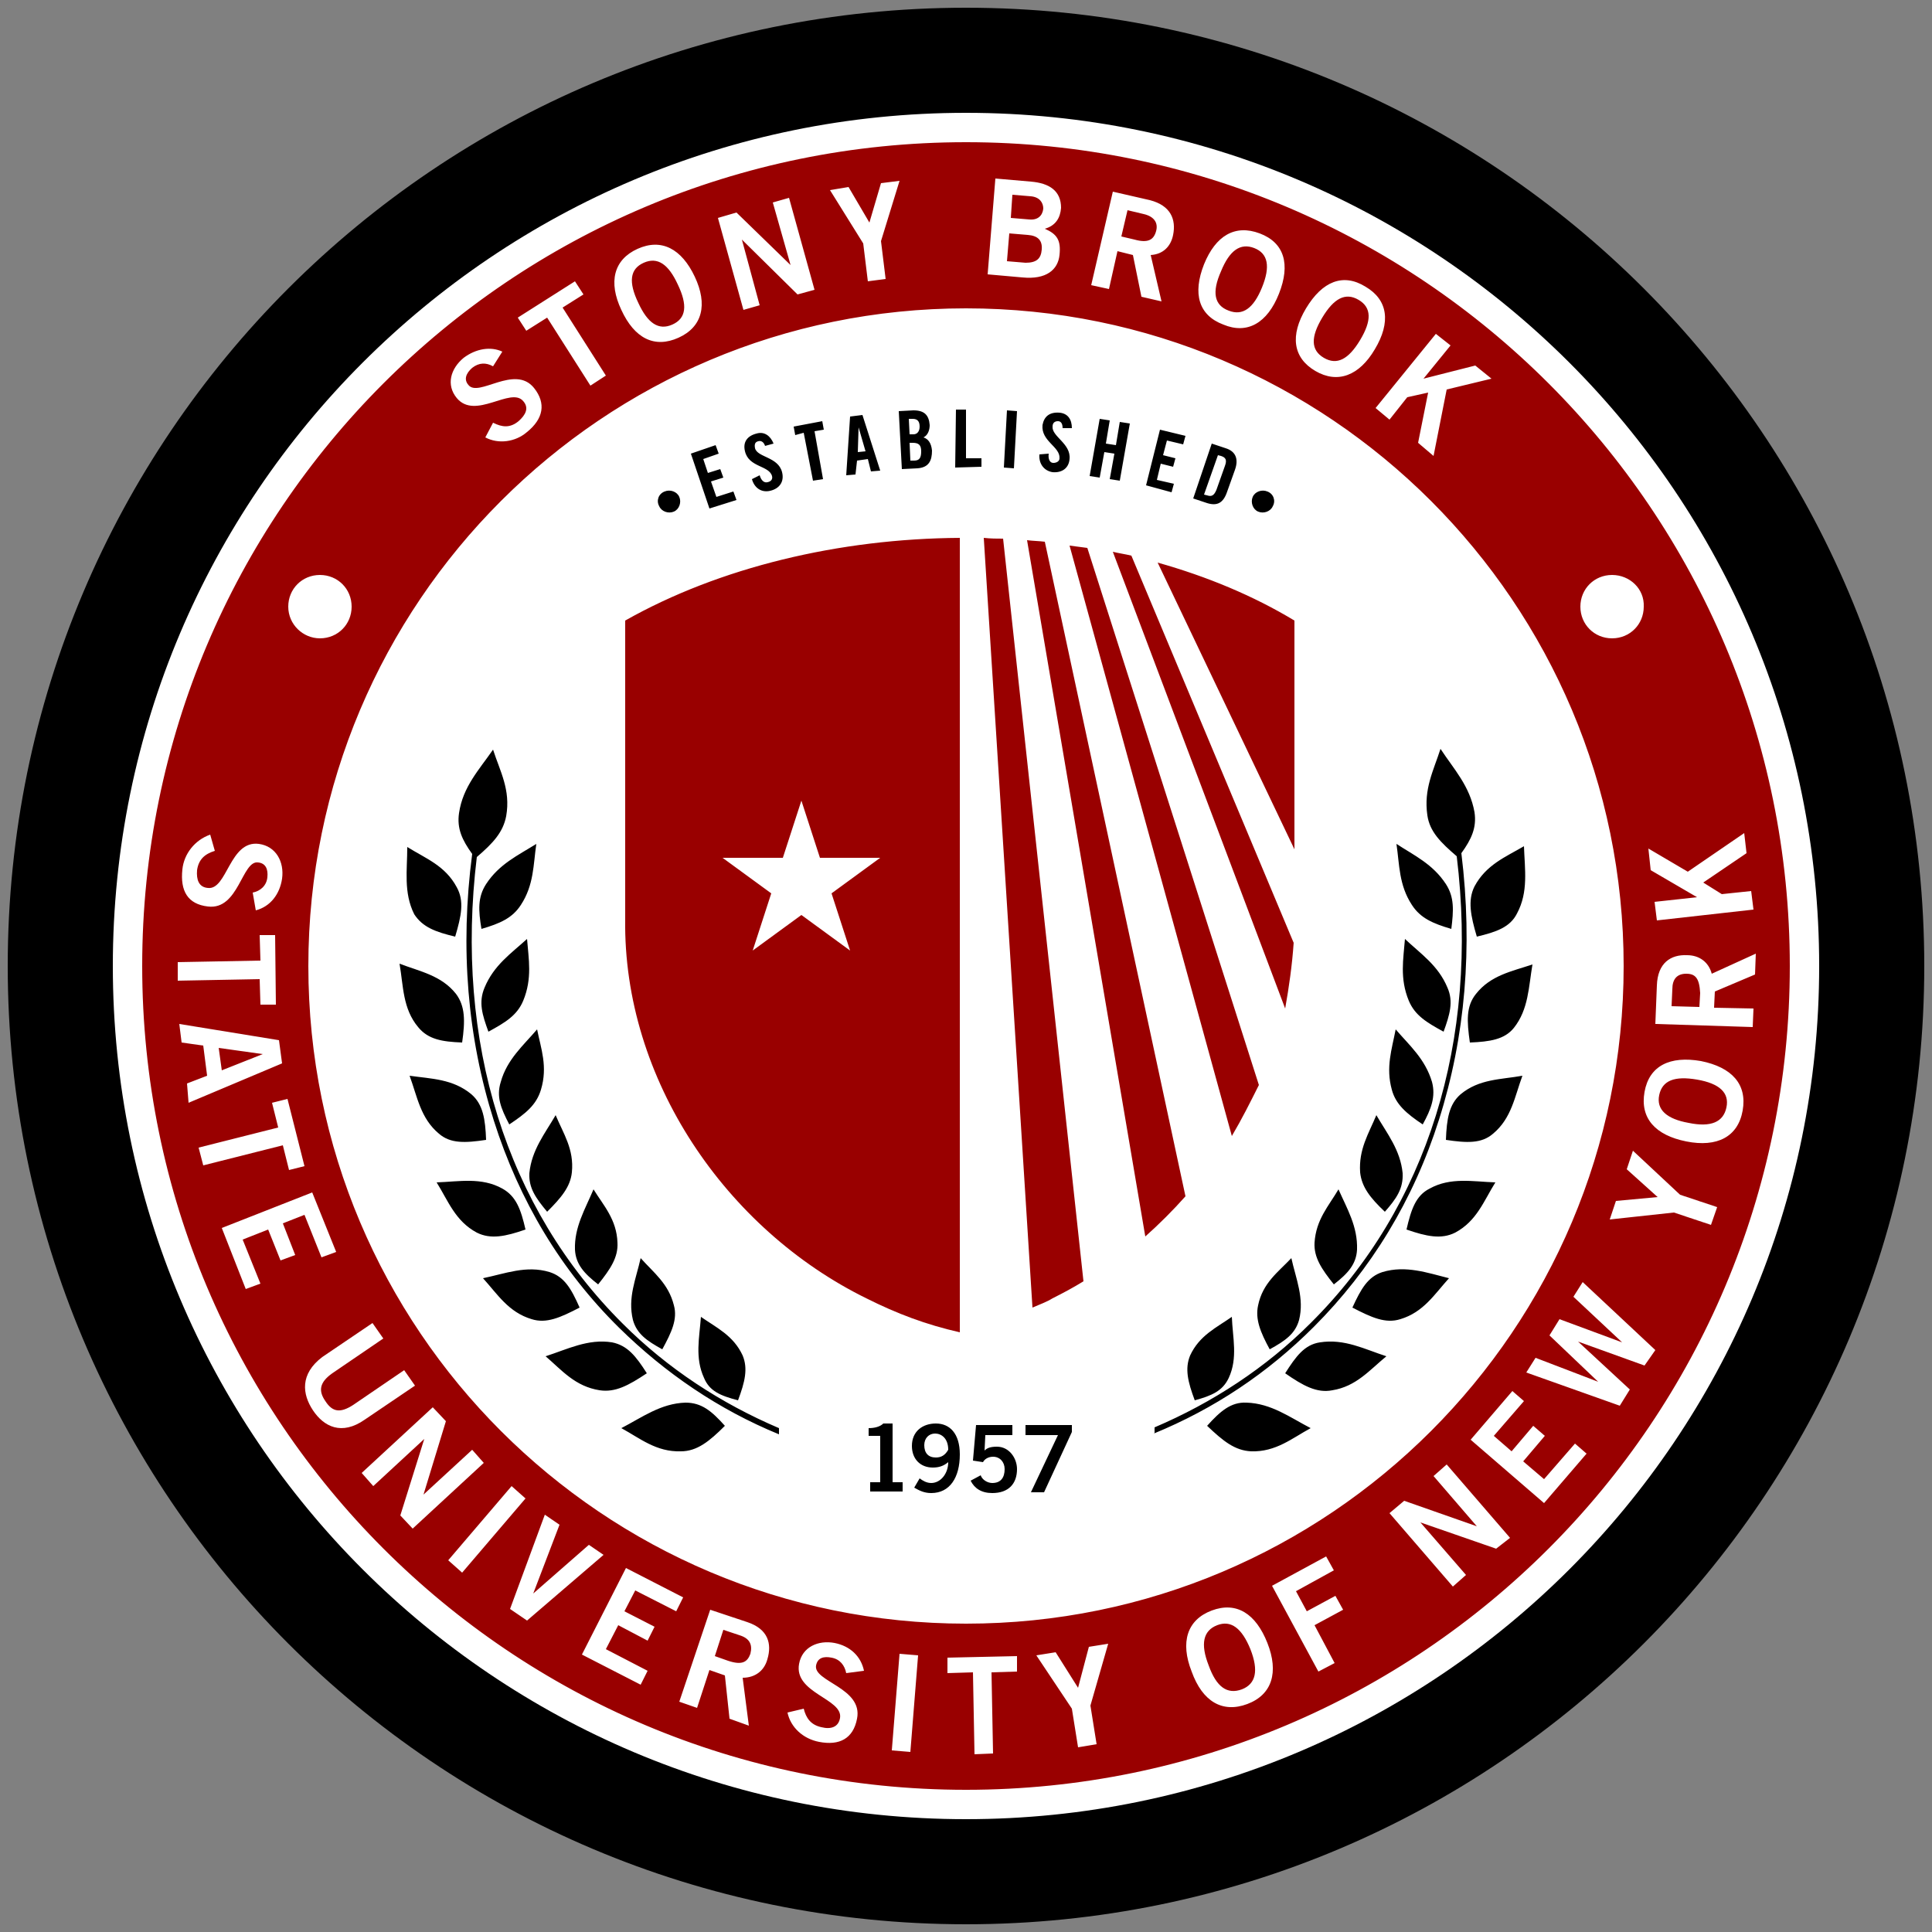 <svg height="250px" width="250px" y="0px" x="0px" xmlns="http://www.w3.org/2000/svg">
<rect width="100%" height="100%" fill="#808080" stroke="none"/>
<circle r="117.2" cy="125" cx="125" fill="#FFFFFF"></circle>
<path d="M153.4,154.8c-1.6,1.8-3.4,3.6-5.2,5.2l-15.3-90.1c0.8,0.1,1.5,0.1,2.3,0.2L153.4,154.8 M167.4,122l-21-50.1
	c-0.8-0.2-1.6-0.3-2.4-0.5l22.3,59.1C166.8,127.7,167.2,124.9,167.4,122 M136.2,168c1.4-0.7,2.7-1.4,4-2.2l-10.4-96.1
	c-0.8,0-1.6,0-2.5-0.1l6.3,99.6C134.5,168.8,135.4,168.5,136.2,168 M162.9,140.4l-22.2-69.5c-0.8-0.1-1.6-0.2-2.3-0.3l21,76.4
	C160.7,144.8,161.8,142.6,162.9,140.4 M167.5,80.3c-5.3-3.2-11.3-5.7-17.7-7.5l17.7,37.1L167.5,80.3z M113.9,111h-7.8l-2.4-7.4
	l-2.4,7.4h-7.8l6.3,4.6l-2.4,7.4l6.3-4.6l6.3,4.6l-2.4-7.4L113.9,111z M80.9,80.3c12.2-6.9,27.7-10.6,43.3-10.7v102.8
	c-4.4-1-8.1-2.4-12.1-4.4c-18.1-8.9-31.5-28.3-31.2-49.1V80.3 M135,27c-0.1,0.9-0.7,1.5-1.8,1.4l-2.4-0.2l0.2-3l2.4,0.2
	C134.5,25.5,135,26.2,135,27 M171.3,46.3c1.7,1,3.2,0.2,4.7-2.3c1.5-2.5,1.5-4.2-0.2-5.2c-1.7-1-3.2-0.2-4.7,2.3
	C169.6,43.6,169.6,45.3,171.3,46.3 M134.8,32.3c0.1-1.2-0.5-1.8-1.8-1.9l-2.4-0.2l-0.3,3.6l2.4,0.2C134.1,34,134.7,33.5,134.8,32.3
	 M159,40.2c1.8,0.7,3.2-0.3,4.3-3c1.1-2.7,0.8-4.4-1-5.1c-1.8-0.7-3.2,0.3-4.3,3C156.8,37.8,157.1,39.5,159,40.2 M149.6,29.9
	c0.3-1.1-0.3-1.9-1.6-2.2l-2.1-0.5l-0.8,3.4l1.7,0.4C148.6,31.5,149.3,31,149.6,29.9 M87,42c1.8-0.8,2-2.5,0.7-5.2
	c-1.2-2.6-2.6-3.6-4.4-2.8c-1.8,0.8-2,2.5-0.7,5.2C83.8,41.8,85.2,42.8,87,42 M221.8,130.4l0.1-2.1l5.2-2.2l0.1-2.7l-5.7,2.6
	c-0.4-1.5-1.6-2.4-3.2-2.4c-2.1-0.1-3.8,1-3.9,3.9l-0.2,5l12.6,0.4l0.1-2.4L221.8,130.4z M225.5,143.7c0.6-3.4-1.4-5.6-5.4-6.4
	c-4-0.7-6.7,0.6-7.3,4c-0.6,3.4,1.4,5.6,5.4,6.4C222.2,148.5,224.9,147.1,225.5,143.7 M222.2,156.2l-4.8-1.6l-6.1-5.7l-0.8,2.4
	l4,3.6l-5.4,0.5l-0.8,2.4l8.3-0.9l4.8,1.6L222.2,156.2z M214.2,174.7l-9.4-8.8l-1.2,1.9l6.3,5.9l0,0l-8.1-3l-1.3,2.1l6.3,6l0,0
	l-8.1-3.1l-1.2,1.9l12.1,4.3l1.3-2.1l-6.7-6.2l0,0l8.6,3.1L214.2,174.7z M205.3,188.1l-1.5-1.3l-4,4.6l-2.7-2.3l2.8-3.3l-1.5-1.3
	l-2.8,3.3l-2.3-2l3.9-4.5l-1.5-1.3l-5.4,6.3l9.5,8.2L205.3,188.1z M195.4,199l-8.2-9.5l-1.7,1.5l5.6,6.5l0,0l-9.4-3.3l-1.9,1.6
	l8.2,9.5l1.7-1.5l-5.9-6.8l0,0l9.8,3.4L195.4,199z M170.1,210.3l3.7-2l-1-1.8l-3.7,2l-1.4-2.6l4.9-2.7l-1-1.8l-7,3.8l6,11.1l2.1-1.1
	L170.1,210.3z M161.4,220.5c3.2-1.2,4.1-4.1,2.6-7.9c-1.5-3.8-4-5.4-7.2-4.2c-3.2,1.2-4.1,4.1-2.6,7.9
	C155.6,220.2,158.2,221.7,161.4,220.5 M141.1,220.7l2.3-8l-2.5,0.4l-1.4,5.3l-2.9-4.6l-2.5,0.4l4.6,6.9l0.8,5l2.4-0.4L141.1,220.7z
	 M128.3,216.4l3.3-0.1l0-2l-9,0.2l0,2l3.3-0.1l0.2,10.6l2.4-0.1L128.3,216.4z M118.8,214.2l-2.4-0.2l-1,12.5l2.4,0.2L118.8,214.2z
	 M110.9,222.4c0.8-4-5.7-4.8-5.3-6.9c0.2-1,1-1.2,2-1c1.1,0.2,1.7,1,1.9,2l2.3-0.3c-0.4-1.9-1.8-3.2-3.8-3.6
	c-2.1-0.4-4.2,0.5-4.6,2.7c-0.7,3.8,5.7,4.5,5.3,7c-0.2,1.2-1.2,1.5-2.4,1.2c-1.4-0.3-2-1.2-2.3-2.4l-2.1,0.5c0.4,1.9,2,3.4,4.1,3.8
	C108.6,225.9,110.4,225,110.9,222.4 M99.3,214.7c0.6-2,0.1-3.9-2.6-4.8l-4.8-1.6l-4,11.9l2.3,0.8l1.6-4.9l2,0.7l0.6,5.6l2.5,0.9
	l-0.8-6.2C97.7,217.1,98.9,216.2,99.3,214.7 M80.8,208.5l1.4-2.7l5.3,2.7l0.9-1.8l-7.4-3.8l-5.7,11.2l7.6,3.9l0.9-1.8l-5.4-2.8
	l1.6-3.1l3.8,2l0.9-1.8L80.8,208.5z M68.2,209.7l9.9-8.5l-1.9-1.3l-7.2,6.3l0,0l3.4-8.9l-1.9-1.3L66,208.2L68.2,209.7z M59.8,203.5
	l8.2-9.6l-1.8-1.6l-8.2,9.6L59.8,203.5z M53.4,197.8l9.2-8.5l-1.5-1.7l-6.3,5.8l0,0l2.9-9.5l-1.7-1.8l-9.2,8.5l1.5,1.7l6.6-6.1l0,0
	l-3.1,9.9L53.4,197.8z M40.5,182.5c1.4,2.1,3.7,3.3,6.7,1.2l6.5-4.4l-1.4-2l-6.6,4.5c-1.7,1.1-2.7,0.9-3.6-0.5
	c-0.9-1.3-0.8-2.4,0.9-3.6l6.6-4.5l-1.4-2l-6.5,4.4C38.8,177.8,39.1,180.4,40.5,182.5 M36.6,158.3l2.8-1.1l2.2,5.5l1.9-0.7l-3.1-7.7
	l-11.7,4.6l3.1,7.9l1.9-0.7l-2.3-5.7l3.3-1.3l1.6,4l1.9-0.7L36.6,158.3z M26.3,150.8l10.3-2.6l0.8,3.2l2-0.5l-2.2-8.7l-2,0.5
	l0.8,3.2l-10.3,2.6L26.3,150.8z M24.4,142.7l12.1-5.1l-0.4-3l-12.9-2.1l0.3,2.4l2.8,0.4l0.5,3.9l-2.6,1L24.4,142.7z M23,126.9
	l10.6-0.2l0.1,3.3l2,0l-0.1-9l-2,0l0.1,3.3L23,124.5L23,126.9z M23.6,112.5c-0.3,2.8,0.7,4.5,3.3,4.8c4,0.5,4.4-6,6.5-5.7
	c1,0.1,1.3,0.9,1.2,1.9c-0.1,1.1-0.9,1.8-1.9,2l0.4,2.3c1.9-0.5,3.1-2.1,3.4-4.1c0.3-2.2-0.8-4.2-3-4.5c-3.8-0.5-4.1,6-6.6,5.7
	c-1.2-0.1-1.5-1.1-1.4-2.3c0.2-1.4,1-2.1,2.3-2.5l-0.6-2.1C25.2,108.7,23.8,110.5,23.6,112.5 M41.4,74.4c-2.3,0-4.1,1.8-4.1,4.1
	c0,2.3,1.9,4.1,4.1,4.1c2.3,0,4.1-1.8,4.1-4.1C45.5,76.2,43.7,74.4,41.4,74.4 M125,39.9C78,39.9,39.9,78,39.9,125
	c0,47,38.1,85.1,85.1,85.1c47,0,85.1-38.1,85.1-85.1C210.1,78,172,39.9,125,39.9 M60,46.3c-1.7,1.4-2.3,3.5-0.9,5.2
	c2.4,2.9,7-1.5,8.6,0.4c0.8,0.9,0.3,1.8-0.6,2.6c-1.1,0.9-2.1,0.8-3.3,0.2l-1,1.9c1.7,0.9,3.9,0.6,5.4-0.7c2.1-1.7,2.5-3.7,0.9-5.7
	c-2.5-3.1-7.2,1.3-8.5-0.4c-0.6-0.7-0.3-1.5,0.5-2.2c0.9-0.7,1.8-0.7,2.7-0.2l1.2-1.9C63.5,44.8,61.6,45.1,60,46.3 M67,41.1l1.1,1.7
	l2.7-1.7l5.6,8.8l2-1.3l-5.6-8.8l2.7-1.7l-1.1-1.7L67,41.1z M82.5,32.2c-3.1,1.4-3.8,4.3-2.1,7.9c1.7,3.7,4.3,5,7.4,3.6
	c3.1-1.4,3.8-4.3,2.1-7.9C88.2,32.2,85.6,30.8,82.5,32.2 M92.9,28.2l3.3,11.9l2.1-0.6L96,31l0,0l7.2,7.1l2.2-0.6l-3.3-11.9l-2.1,0.6
	l2.3,8.1l0,0l-7-6.8L92.9,28.2z M107.4,24.6l4.3,6.9l0.6,4.9l2.3-0.3l-0.6-4.9l2.4-7.8l-2.4,0.3l-1.5,5.1l-2.7-4.6L107.4,24.6z
	 M127.8,35.5l4.5,0.4c3.1,0.3,4.6-1,4.8-2.9c0.2-1.9-0.3-2.7-1.9-3.4c1.4-0.4,2-1.4,2.1-2.7c0-2.2-1.5-3.2-3.9-3.4l-4.6-0.4
	L127.8,35.5z M141.2,36.9l2.3,0.5l1.1-4.9l2,0.5l1.1,5.4l2.6,0.6l-1.4-6c1.6-0.1,2.6-1.1,2.9-2.6c0.4-2-0.3-3.8-3-4.5l-4.8-1.1
	L141.2,36.9z M155.8,34.2c-1.5,3.8-0.7,6.6,2.5,7.8c3.1,1.3,5.7-0.2,7.2-4c1.5-3.8,0.7-6.6-2.5-7.8C159.8,29,157.3,30.5,155.8,34.2
	 M169,39.9c-2.1,3.5-1.7,6.4,1.2,8.1c2.9,1.7,5.7,0.6,7.7-2.8c2.1-3.5,1.7-6.4-1.2-8.1C173.8,35.3,171.1,36.4,169,39.9 M185.8,43.2
	l-7.8,9.6l1.8,1.5l2.3-2.9l2.7-0.6l-1.3,6.5l2,1.7l1.7-8.6L193,49l-2.1-1.7l-6.7,1.7l3.5-4.3L185.8,43.2z M208.6,74.4
	c-2.3,0-4.1,1.8-4.1,4.1c0,2.3,1.8,4.1,4.1,4.1c2.3,0,4.1-1.8,4.1-4.1C212.8,76.2,210.9,74.4,208.6,74.4 M213.3,109.8l0.3,2.8l6,3.5
	l-5.5,0.6l0.3,2.4l12.5-1.4l-0.3-2.4l-3.8,0.4l-2.4-1.5l5.6-3.8l-0.3-2.6l-7.3,5L213.3,109.8z M125,18.4
	c58.9,0,106.6,47.7,106.6,106.6S183.9,231.6,125,231.6S18.4,183.9,18.4,125S66.1,18.4,125,18.4 M218.2,126c-1.2,0-1.8,0.7-1.8,2
	l-0.1,2.2l3.6,0.1l0.1-1.8C219.9,126.6,219.4,126,218.2,126 M28.3,135.6l0.4,2.9l5.3-2.1l0,0L28.3,135.6z M95.7,211.6l-2.1-0.7
	l-1.1,3.4l1.7,0.6c1.8,0.6,2.5,0.2,2.9-0.9C97.4,212.8,97,212,95.7,211.6 M157.5,210.3c-1.8,0.7-2.2,2.4-1.1,5.2
	c1,2.8,2.4,3.8,4.3,3.1c1.8-0.7,2.2-2.4,1.1-5.2C160.7,210.7,159.3,209.6,157.5,210.3 M219.6,139.7c-2.9-0.5-4.5,0.1-4.9,2
	c-0.4,1.9,1,3.1,3.8,3.6c2.9,0.6,4.5-0.1,4.9-2C223.8,141.4,222.5,140.2,219.6,139.7" fill="#990000"></path>
<path d="M125,235.4C64,235.4,14.6,186,14.6,125C14.6,64,64,14.6,125,14.6S235.4,64,235.4,125C235.4,186,186,235.4,125,235.4 M125,1
	C56.5,1,1,56.5,1,125s55.5,124,124,124s124-55.5,124-124S193.5,1,125,1 M181.8,121.5c2,1.9,4.3,3.4,5.5,6.3c0.8,1.8,0.3,3.5-0.5,5.7
	c-2.2-1.2-3.7-2.1-4.5-4C181.1,126.6,181.6,124.1,181.8,121.5 M179.2,156.8c1.5-1.7,2.4-3,2.3-5c-0.3-3-2-5.1-3.4-7.5
	c-1,2.4-2.3,4.4-2.1,7.4C176.2,153.6,177.3,155,179.2,156.8 M184.1,145.5c1.1-2,1.7-3.6,1.2-5.5c-0.9-3-2.9-4.7-4.7-6.8
	c-0.5,2.6-1.3,4.9-0.5,7.8C180.6,142.9,182,144.1,184.1,145.5 M175.6,161.7c0.1-3-1.3-5.3-2.4-7.8c-1.3,2.2-2.9,3.9-3.1,6.9
	c-0.1,1.9,0.9,3.4,2.5,5.4C174.4,164.8,175.5,163.6,175.6,161.7 M191.1,121.2c2.5-0.6,4.3-1.2,5.2-3c1.5-2.8,1-5.7,0.9-8.7
	c-2.4,1.4-4.9,2.4-6.4,5.2C189.9,116.5,190.3,118.5,191.1,121.2 M191,128.6c-1.3,1.6-1.2,3.5-0.8,6.3c2.6-0.1,4.5-0.4,5.7-1.9
	c1.9-2.4,1.9-5.3,2.4-8.2C195.6,125.7,192.9,126.2,191,128.6 M187.1,114.4c-1.7-2.6-4.1-3.7-6.4-5.2c0.4,2.7,0.3,5.3,2,7.9
	c1.1,1.7,2.7,2.4,5.1,3.1C188.1,117.8,188.2,116.1,187.1,114.4 M170.8,173.7c-2,0.3-3.1,1.8-4.5,4c2.3,1.6,4.1,2.6,6.1,2.2
	c3.1-0.5,4.8-2.6,7-4.4C176.6,174.6,174,173.2,170.8,173.7 M178.9,164.6c-1.9,0.6-2.8,2.2-3.9,4.6c2.5,1.3,4.3,2.1,6.2,1.5
	c3-0.9,4.4-3.2,6.3-5.3C184.7,164.7,181.9,163.7,178.9,164.6 M185,153.8c-1.8,0.9-2.4,2.7-3,5.3c2.6,0.9,4.5,1.3,6.3,0.4
	c2.8-1.5,3.7-4.1,5.2-6.5C190.6,152.9,187.7,152.3,185,153.8 M187.1,147.5c2.7,0.4,4.6,0.5,6.1-0.8c2.4-2,2.8-4.8,3.8-7.5
	c-2.8,0.5-5.6,0.4-8,2.4C187.5,142.9,187.2,144.8,187.1,147.5 M156.2,184.5c2.1,2,3.6,3.2,5.7,3.3c3.2,0.1,5.3-1.7,7.7-3
	c-2.7-1.4-5.1-3.2-8.3-3.3C159.3,181.4,157.9,182.6,156.2,184.5 M149.3,185.5c7.8-3.2,14.7-7.8,20.7-13.8
	c7.4-7.4,12.9-16.4,16.2-26.8c3.4-10.7,4.4-22.3,2.9-34.5c1.3-1.8,2-3.3,1.7-5.3c-0.6-3.4-2.7-5.6-4.4-8.2c-0.9,2.8-2.2,5.2-1.7,8.6
	c0.3,2.1,1.7,3.5,3.8,5.3c2.9,23.9-3.8,45.4-18.9,60.4c-5.8,5.8-12.7,10.3-20.2,13.5V185.5z M168.1,170.8c0.7-2.8-0.4-5.3-1-8
	c-1.7,1.8-3.7,3.2-4.3,6.1c-0.4,1.8,0.3,3.5,1.5,5.7C166.3,173.5,167.6,172.6,168.1,170.8 M159,178.3c1.2-2.6,0.5-5.2,0.4-7.9
	c-2,1.4-4.2,2.4-5.4,5c-0.7,1.7-0.3,3.4,0.6,5.8C156.8,180.6,158.2,180,159,178.3 M112.6,193v-1.2h1.3v-6h-1.5v-1
	c0.8,0,1.5-0.2,1.9-0.6h1.2v7.6h1.3v1.2H112.6z M121.1,188.6c-1,0-1.5-0.6-1.5-1.6c0-0.9,0.6-1.5,1.4-1.5c0.8,0,1.7,0.6,1.7,2.1
	C122.3,188.3,121.8,188.6,121.1,188.6 M118.3,192.5c0.7,0.4,1.3,0.7,2.2,0.7c2.4,0,3.7-2,3.7-5c0-2.7-1.3-4-3.1-4
	c-1.7,0-3.1,1-3.1,2.9c0,1.7,1.1,2.8,2.7,2.8c0.8,0,1.4-0.2,2-0.7c0,1.5-1,2.7-2.2,2.7c-0.6,0-1.1-0.3-1.5-0.6L118.3,192.5z
	 M125.9,189l1.3,0.2c0.2-0.4,0.7-0.7,1.3-0.7c0.9,0,1.5,0.7,1.5,1.6c0,1.1-0.5,1.8-1.6,1.8c-0.6,0-1.3-0.4-1.5-1l-1.3,0.7
	c0.5,1,1.4,1.6,2.8,1.6c2.1,0,3.2-1.2,3.2-3.1c0-1.4-1-2.9-2.6-2.9c-0.9,0-1.3,0.2-1.6,0.5l0.1-2h3.5v-1.3h-4.7L125.9,189z
	 M132.7,185.7h4.2l-3.5,7.4h1.7l3.6-7.8v-0.9h-6V185.7z M86,63.6c0.7-0.3,1.6,0,1.9,0.7c0.3,0.7,0,1.6-0.7,1.9
	c-0.7,0.3-1.6,0-1.9-0.7C84.9,64.8,85.2,63.9,86,63.6 M95.3,64.7l-0.4-1.1l-2.2,0.7L92,62.3l1.6-0.5l-0.4-1.1l-1.6,0.5L91,59.4
	l2-0.7l-0.4-1.1l-3.2,1.1l2.4,7.1L95.3,64.7z M100.1,57.4c-0.4-1-1.2-1.6-2.2-1.3c-1.2,0.3-1.8,1.1-1.5,2.3c0.5,2.1,3.1,1.8,3.5,3.2
	c0.1,0.4-0.1,0.7-0.6,0.8c-0.4,0.1-0.8-0.2-1-0.9L97.3,62c0.3,1.1,1.2,1.8,2.4,1.5c1.2-0.3,1.8-1.2,1.5-2.4c-0.5-2-3.2-1.9-3.5-3.1
	c-0.1-0.5,0-0.8,0.4-0.9c0.3-0.1,0.7,0,0.9,0.6L100.1,57.4z M105.2,62.2l1.3-0.2l-1.1-6.2l1.2-0.2l-0.2-1.1l-3.7,0.7l0.2,1.1L104,56
	L105.2,62.2z M111.1,55.3L111.1,55.3l0.9,3.1l-1,0.1L111.1,55.3z M110.9,59.6l1.4-0.2l0.4,1.6l1.2-0.1l-2.3-7.2l-1.6,0.2l-0.5,7.6
	l1.2-0.1L110.9,59.6z M117.7,57.3l0.4,0c0.8,0,1.1,0.3,1.1,1.1c0,0.8-0.2,1.2-0.9,1.2l-0.5,0L117.7,57.3z M117.6,54.2l0.5,0
	c0.6,0,0.9,0.3,0.9,1c0,0.6-0.3,1-0.8,1l-0.5,0L117.6,54.2z M116.7,60.7l2-0.1c1.5-0.1,1.9-1,1.9-2.3c-0.1-1-0.5-1.5-1.1-1.7
	c0.6-0.3,0.8-1,0.8-1.6c-0.1-1.3-0.7-1.9-2.1-1.9l-1.9,0.1L116.7,60.7z M127,60.4l0-1.1l-2,0L125,53l-1.3,0l-0.1,7.5L127,60.4z
	 M129.9,60.5l1.3,0.1l0.4-7.4l-1.3-0.1L129.9,60.5z M138.7,55.4c0-1.1-0.5-1.9-1.6-2c-1.3-0.1-2,0.5-2.2,1.6
	c-0.2,2.1,2.3,2.8,2.2,4.3c0,0.4-0.4,0.6-0.8,0.6c-0.4,0-0.7-0.4-0.6-1.2l-1.2,0.1c-0.1,1.1,0.5,2.1,1.7,2.3
	c1.2,0.1,2.1-0.5,2.2-1.7c0.2-2-2.3-2.9-2.2-4.2c0-0.5,0.3-0.7,0.7-0.7c0.3,0,0.6,0.2,0.6,0.9L138.7,55.4z M142.3,61.8l0.6-3.3
	l1.3,0.2l-0.6,3.3l1.3,0.2l1.3-7.4l-1.3-0.2l-0.5,3l-1.3-0.2l0.5-3l-1.3-0.2l-1.3,7.4L142.3,61.8z M151.6,63.7l0.3-1.1l-2.2-0.5
	l0.5-2.1l1.6,0.4l0.3-1.1l-1.6-0.4l0.5-1.9l2.1,0.5l0.3-1.1l-3.3-0.8l-1.8,7.2L151.6,63.7z M157.6,58.9l0.4,0.1
	c0.6,0.2,0.8,0.5,0.5,1.3l-1.1,3.1c-0.3,0.7-0.6,0.9-1.2,0.7l-0.4-0.1L157.6,58.9z M154.4,64.5l1.8,0.6c1.3,0.4,2.1,0,2.6-1.5l1-2.8
	c0.5-1.4,0.1-2.4-1.2-2.8l-1.8-0.6L154.4,64.5z M164,63.6c-0.7-0.3-1.6,0-1.9,0.7c-0.3,0.7,0,1.6,0.7,1.9c0.7,0.3,1.6,0,1.9-0.7
	C165.1,64.8,164.8,63.9,164,63.6 M67.7,129.5c-0.8,1.9-2.3,2.8-4.5,4c-0.8-2.2-1.3-3.8-0.5-5.7c1.2-2.9,3.4-4.4,5.5-6.3
	C68.4,124.1,68.9,126.6,67.7,129.5 M65.9,145.5c2.1-1.4,3.5-2.5,4.1-4.5c0.9-3,0-5.3-0.5-7.8c-1.8,2.1-3.9,3.9-4.7,6.8
	C64.2,141.9,64.8,143.4,65.9,145.5 M62.9,114.4c-1.1,1.7-1,3.4-0.6,5.8c2.4-0.7,4-1.4,5.1-3.1c1.7-2.6,1.6-5.2,2-7.9
	C67,110.7,64.6,111.8,62.9,114.4 M70.8,156.8c1.8-1.8,3-3.2,3.2-5.1c0.3-3-1.1-5-2.1-7.4c-1.4,2.4-3.1,4.5-3.4,7.5
	C68.4,153.7,69.3,155,70.8,156.8 M77.4,166.2c1.6-2,2.6-3.5,2.5-5.4c-0.1-3-1.8-4.8-3.1-6.9c-1.1,2.6-2.5,4.9-2.4,7.8
	C74.5,163.6,75.6,164.8,77.4,166.2 M95.5,181.2c0.9-2.4,1.3-4.1,0.6-5.8c-1.2-2.6-3.4-3.6-5.4-5c-0.2,2.7-0.8,5.3,0.4,7.9
	C91.8,180,93.2,180.6,95.5,181.2 M85.7,174.6c1.2-2.2,2-3.9,1.5-5.7c-0.7-2.8-2.6-4.2-4.3-6.1c-0.6,2.7-1.7,5.1-1,8
	C82.4,172.6,83.7,173.5,85.7,174.6 M88.7,181.5c-3.2,0.1-5.6,1.9-8.3,3.3c2.4,1.3,4.5,3.1,7.7,3c2.1,0,3.7-1.3,5.7-3.3
	C92.1,182.6,90.8,181.5,88.7,181.5 M68,159.1c-0.6-2.6-1.2-4.3-3-5.3c-2.7-1.5-5.6-0.9-8.5-0.8c1.5,2.4,2.4,5,5.2,6.5
	C63.5,160.4,65.4,160,68,159.1 M71.1,164.6c-3-0.9-5.7,0.2-8.6,0.8c1.9,2.1,3.3,4.4,6.3,5.3c1.9,0.6,3.7-0.2,6.2-1.5
	C73.9,166.7,73,165.2,71.1,164.6 M79.2,173.7c-3.1-0.5-5.8,0.9-8.6,1.8c2.1,1.8,3.8,3.9,7,4.4c2,0.3,3.7-0.6,6.1-2.2
	C82.3,175.5,81.2,174.1,79.2,173.7 M58.9,121.2c0.8-2.7,1.2-4.6,0.2-6.4c-1.5-2.8-4-3.7-6.4-5.2c0,3-0.5,5.9,0.9,8.7
	C54.7,120,56.4,120.6,58.9,121.2 M62.9,147.5c-0.1-2.7-0.4-4.6-1.9-5.9c-2.4-2-5.2-2-8-2.4c1,2.7,1.4,5.5,3.8,7.5
	C58.3,148,60.2,147.9,62.9,147.5 M63.9,145c3.3,10.4,8.7,19.4,16.2,26.8c6,5.9,12.9,10.6,20.7,13.8v-0.8
	c-7.5-3.2-14.4-7.7-20.2-13.5c-15.1-15-21.8-36.5-18.9-60.4c2.1-1.8,3.4-3.2,3.8-5.3c0.6-3.4-0.8-5.8-1.7-8.6
	c-1.8,2.6-3.9,4.8-4.4,8.2c-0.3,2,0.4,3.5,1.7,5.3C59.5,122.7,60.5,134.3,63.9,145 M59.8,134.9c0.4-2.8,0.4-4.7-0.8-6.3
	c-1.9-2.4-4.7-2.9-7.3-3.9c0.5,2.9,0.4,5.8,2.4,8.2C55.4,134.5,57.2,134.8,59.8,134.9"></path>
</svg>
